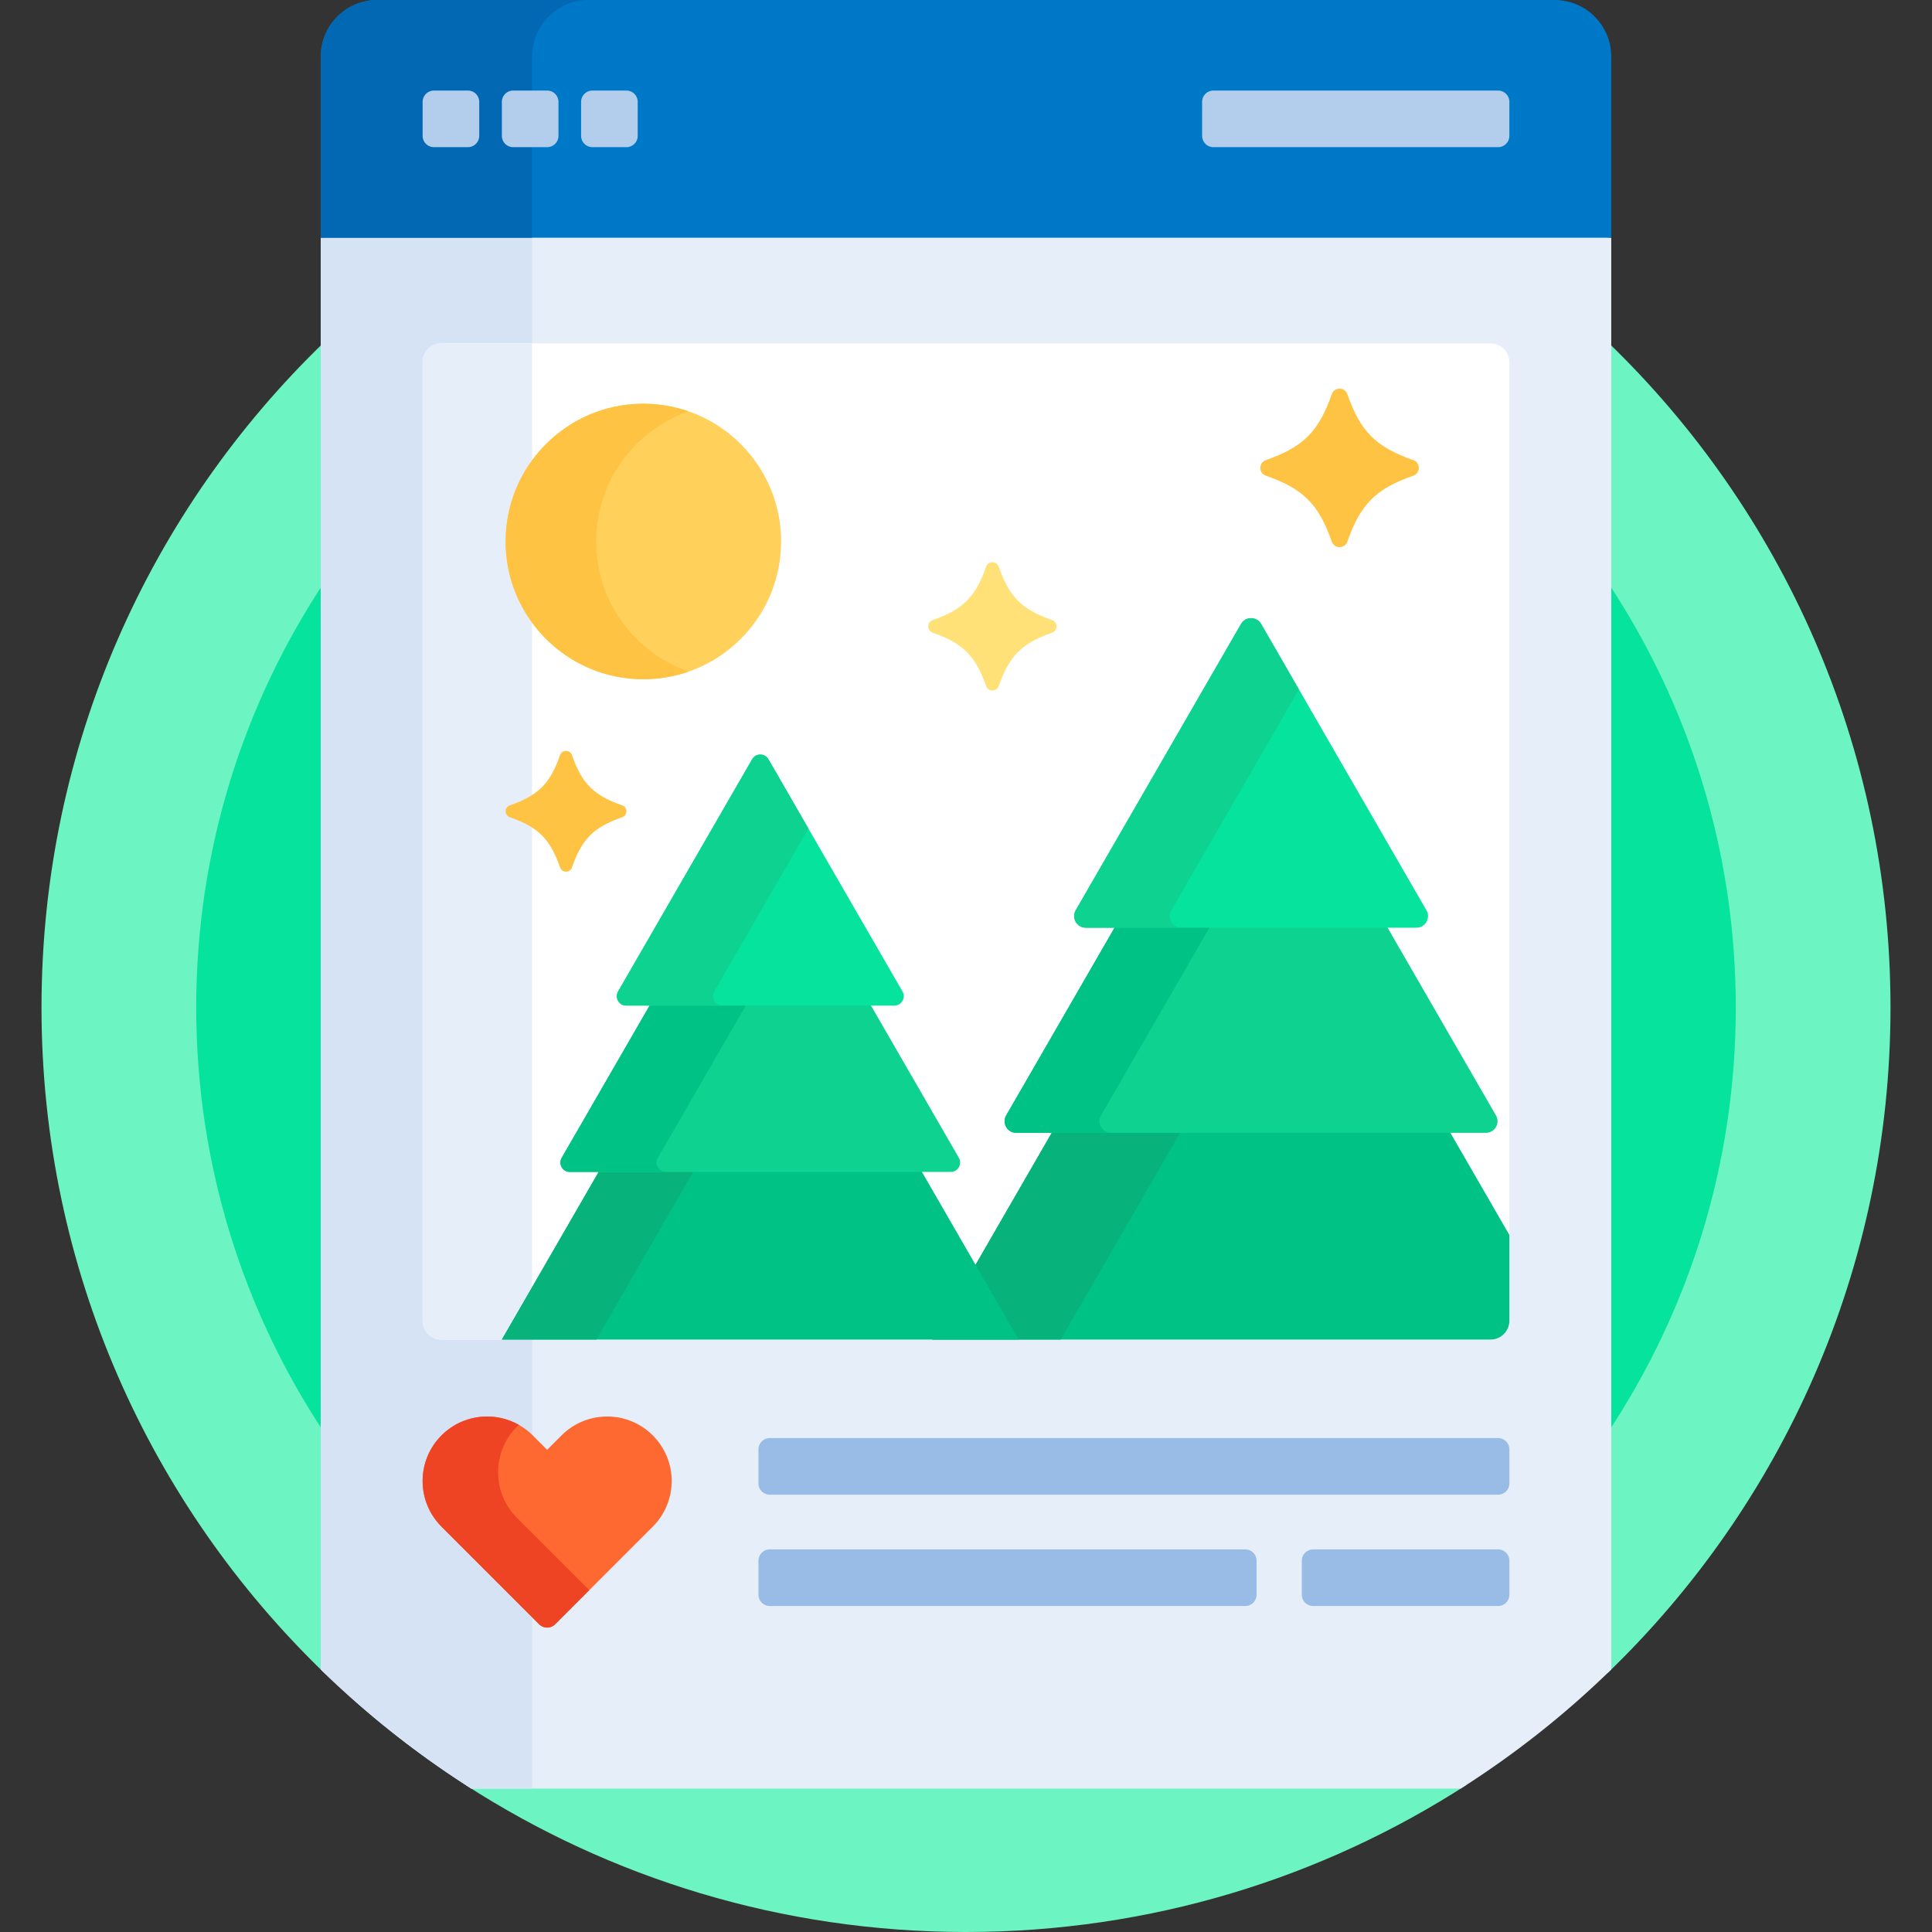 <svg xmlns="http://www.w3.org/2000/svg" version="1.1" xmlns:xlink="http://www.w3.org/1999/xlink" width="512" height="512" x="0" y="0" viewBox="0 0 512 512" style="enable-background:new 0 0 512 512" xml:space="preserve" class=""><rect x="0" y="0" width="512" height="512" fill="#333333" stroke="none"/><g><g fill="#6cf5c2"><path d="M86 90.594C39.768 135.158 11 197.716 11 267s28.768 131.842 75 176.406zM123.336 473c38.235 24.674 83.775 39 132.664 39s94.429-14.326 132.664-39zM426 90.594v352.812c46.232-44.563 75-107.122 75-176.406s-28.768-131.842-75-176.406z" fill="#6cf5c2" opacity="1" data-original="#6cf5c2" class=""></path></g><g fill="#05e39c"><path d="M426 154.218v225.564c21.477-32.307 34-71.08 34-112.782s-12.523-80.475-34-112.782zM86 154.218C64.523 186.525 52 225.298 52 267s12.523 80.475 34 112.782z" fill="#05e39c" opacity="1" data-original="#05e39c" class=""></path></g><path fill="#e5eef9" d="M416.312 62H95.687L85 63v379.43A246.036 246.036 0 0 0 124.905 474h262.19A246.145 246.145 0 0 0 427 442.43V63z" opacity="1" data-original="#e5eef9" class=""></path><path fill="#d5e3f4" d="M141 63H85v379.43A246.036 246.036 0 0 0 124.905 474H141z" opacity="1" data-original="#d5e3f4" class=""></path><path fill="#ffffff" d="M395 355H117a5 5 0 0 1-5-5V96a5 5 0 0 1 5-5h278a5 5 0 0 1 5 5v254a5 5 0 0 1-5 5z" opacity="1" data-original="#ffffff" class=""></path><path fill="#e5eef9" d="M141 91h-24a5 5 0 0 0-5 5v254a5 5 0 0 0 5 5h24z" opacity="1" data-original="#e5eef9" class=""></path><path fill="#0078c8" d="M427 63H85V15c0-8.284 6.716-15 15-15h312c8.284 0 15 6.716 15 15z" opacity="1" data-original="#0078c8"></path><path fill="#0268b4" d="M156 0h-56c-8.284 0-15 6.716-15 15v48h56V15c0-8.284 6.716-15 15-15z" opacity="1" data-original="#0268b4" class=""></path><path fill="#b3ceec" d="M397 39h-75.429a3 3 0 0 1-3-3v-9a3 3 0 0 1 3-3H397a3 3 0 0 1 3 3v9a3 3 0 0 1-3 3zM124 39h-9a3 3 0 0 1-3-3v-9a3 3 0 0 1 3-3h9a3 3 0 0 1 3 3v9a3 3 0 0 1-3 3zM145 39h-9a3 3 0 0 1-3-3v-9a3 3 0 0 1 3-3h9a3 3 0 0 1 3 3v9a3 3 0 0 1-3 3zM166 39h-9a3 3 0 0 1-3-3v-9a3 3 0 0 1 3-3h9a3 3 0 0 1 3 3v9a3 3 0 0 1-3 3z" opacity="1" data-original="#b3ceec"></path><path fill="#fd6930" d="M148.817 380.399 145 384.216l-3.817-3.817c-6.676-6.676-17.5-6.676-24.176 0-6.676 6.676-6.676 17.5 0 24.176l25.872 25.872a3 3 0 0 0 4.241 0l25.872-25.872c6.676-6.676 6.676-17.5 0-24.176-6.675-6.676-17.499-6.676-24.175 0z" opacity="1" data-original="#fd6930"></path><path fill="#ef4424" d="M137.007 402.249c-6.676-6.676-6.676-17.5 0-24.176.161-.161.335-.299.501-.452-6.52-3.694-14.944-2.779-20.501 2.778-6.676 6.676-6.676 17.5 0 24.176l25.872 25.872a3 3 0 0 0 4.241 0l9.042-9.042z" opacity="1" data-original="#ef4424"></path><path fill="#00c285" d="M383.791 299.212H279.3L247.091 355H395a5 5 0 0 0 5-5v-22.713z" opacity="1" data-original="#00c285"></path><path fill="#07b27b" d="M279.3 299.212 247.091 355h34l32.209-55.788z" opacity="1" data-original="#07b27b"></path><path fill="#0ed290" d="m396.449 295.605-29.304-50.756h-71.199l-29.304 50.756c-1.182 2.047.296 4.607 2.66 4.607H393.79c2.364 0 3.842-2.56 2.659-4.607z" opacity="1" data-original="#0ed290"></path><path fill="#00c285" d="m291.776 295.605 29.304-50.756h-25.135l-29.304 50.756c-1.182 2.047.296 4.607 2.66 4.607h25.135c-2.364 0-3.842-2.56-2.66-4.607z" opacity="1" data-original="#00c285"></path><path fill="#05e39c" d="m328.886 165.347-43.818 75.895c-1.182 2.047.296 4.607 2.66 4.607h87.636c2.364 0 3.842-2.559 2.66-4.607l-43.818-75.895c-1.183-2.047-4.138-2.047-5.32 0z" opacity="1" data-original="#05e39c" class=""></path><path fill="#0ed290" d="m310.416 241.242 33.804-58.549-10.014-17.345c-1.182-2.047-4.137-2.047-5.319 0l-43.818 75.895c-1.182 2.047.295 4.607 2.66 4.607h25.348c-2.365-.001-3.843-2.561-2.661-4.608z" opacity="1" data-original="#0ed290"></path><path fill="#00c285" d="M243.74 309.572h-84.512L133 355h136.967z" opacity="1" data-original="#00c285"></path><path fill="#07b27b" d="M159.228 309.572 133 355h25.033l26.227-45.428z" opacity="1" data-original="#07b27b"></path><path fill="#0ed290" d="m254.114 306.837-23.872-41.348h-57.516l-23.872 41.348c-.958 1.66.24 3.735 2.157 3.735h100.947c1.916 0 3.115-2.075 2.156-3.735z" opacity="1" data-original="#0ed290"></path><path fill="#00c285" d="m174.337 306.837 23.872-41.348h-25.484l-23.872 41.348c-.958 1.66.24 3.735 2.157 3.735h25.484c-1.917 0-3.115-2.075-2.157-3.735z" opacity="1" data-original="#00c285"></path><path fill="#05e39c" d="m199.327 201.211-35.532 61.543c-.959 1.66.24 3.736 2.157 3.736h71.063c1.917 0 3.115-2.075 2.157-3.736l-35.532-61.543c-.958-1.66-3.354-1.66-4.313 0z" opacity="1" data-original="#05e39c" class=""></path><path fill="#0ed290" d="m189.286 262.754 24.943-43.203-10.589-18.34c-.958-1.66-3.355-1.66-4.313 0l-35.532 61.543c-.959 1.66.24 3.736 2.157 3.736h25.49c-1.917 0-3.115-2.076-2.156-3.736z" opacity="1" data-original="#0ed290"></path><circle cx="170.5" cy="143.5" r="36.5" fill="#ffd15b" opacity="1" data-original="#ffd15b"></circle><path fill="#ffc344" d="M158 143.5c0-15.953 10.239-29.507 24.5-34.471a36.419 36.419 0 0 0-12-2.029c-20.158 0-36.5 16.342-36.5 36.5s16.342 36.5 36.5 36.5c4.205 0 8.241-.72 12-2.029-14.261-4.964-24.5-18.518-24.5-34.471z" opacity="1" data-original="#ffc344"></path><path fill="#98bce5" d="M397 396.108H204a3 3 0 0 1-3-3v-9a3 3 0 0 1 3-3h193a3 3 0 0 1 3 3v9a3 3 0 0 1-3 3zM330 425.608H204a3 3 0 0 1-3-3v-9a3 3 0 0 1 3-3h126a3 3 0 0 1 3 3v9a3 3 0 0 1-3 3zM397 425.608h-49a3 3 0 0 1-3-3v-9a3 3 0 0 1 3-3h49a3 3 0 0 1 3 3v9a3 3 0 0 1-3 3z" opacity="1" data-original="#98bce5"></path><path fill="#ffe177" d="M278.809 167.675c-8.029 2.812-11.322 6.105-14.134 14.134-.556 1.589-2.793 1.589-3.349 0-2.812-8.029-6.105-11.322-14.134-14.134-1.589-.556-1.589-2.793 0-3.349 8.029-2.812 11.322-6.105 14.134-14.134.556-1.589 2.793-1.589 3.349 0 2.812 8.029 6.105 11.322 14.134 14.134 1.588.556 1.588 2.792 0 3.349z" opacity="1" data-original="#ffe177"></path><path fill="#ffc344" d="M164.879 216.576c-7.557 2.647-10.656 5.746-13.303 13.303-.524 1.495-2.629 1.495-3.152 0-2.647-7.557-5.746-10.656-13.303-13.303-1.495-.524-1.495-2.629 0-3.152 7.557-2.647 10.656-5.746 13.303-13.303.524-1.495 2.629-1.495 3.152 0 2.647 7.557 5.746 10.656 13.303 13.303 1.495.524 1.495 2.628 0 3.152zM374.528 126.069c-9.919 3.474-13.986 7.541-17.46 17.46-.687 1.962-3.45 1.962-4.137 0-3.474-9.919-7.541-13.986-17.46-17.46-1.962-.687-1.962-3.45 0-4.137 9.919-3.474 13.986-7.541 17.46-17.46.687-1.962 3.45-1.962 4.137 0 3.474 9.919 7.541 13.986 17.46 17.46 1.963.687 1.963 3.449 0 4.137z" opacity="1" data-original="#ffc344"></path></g></svg>
